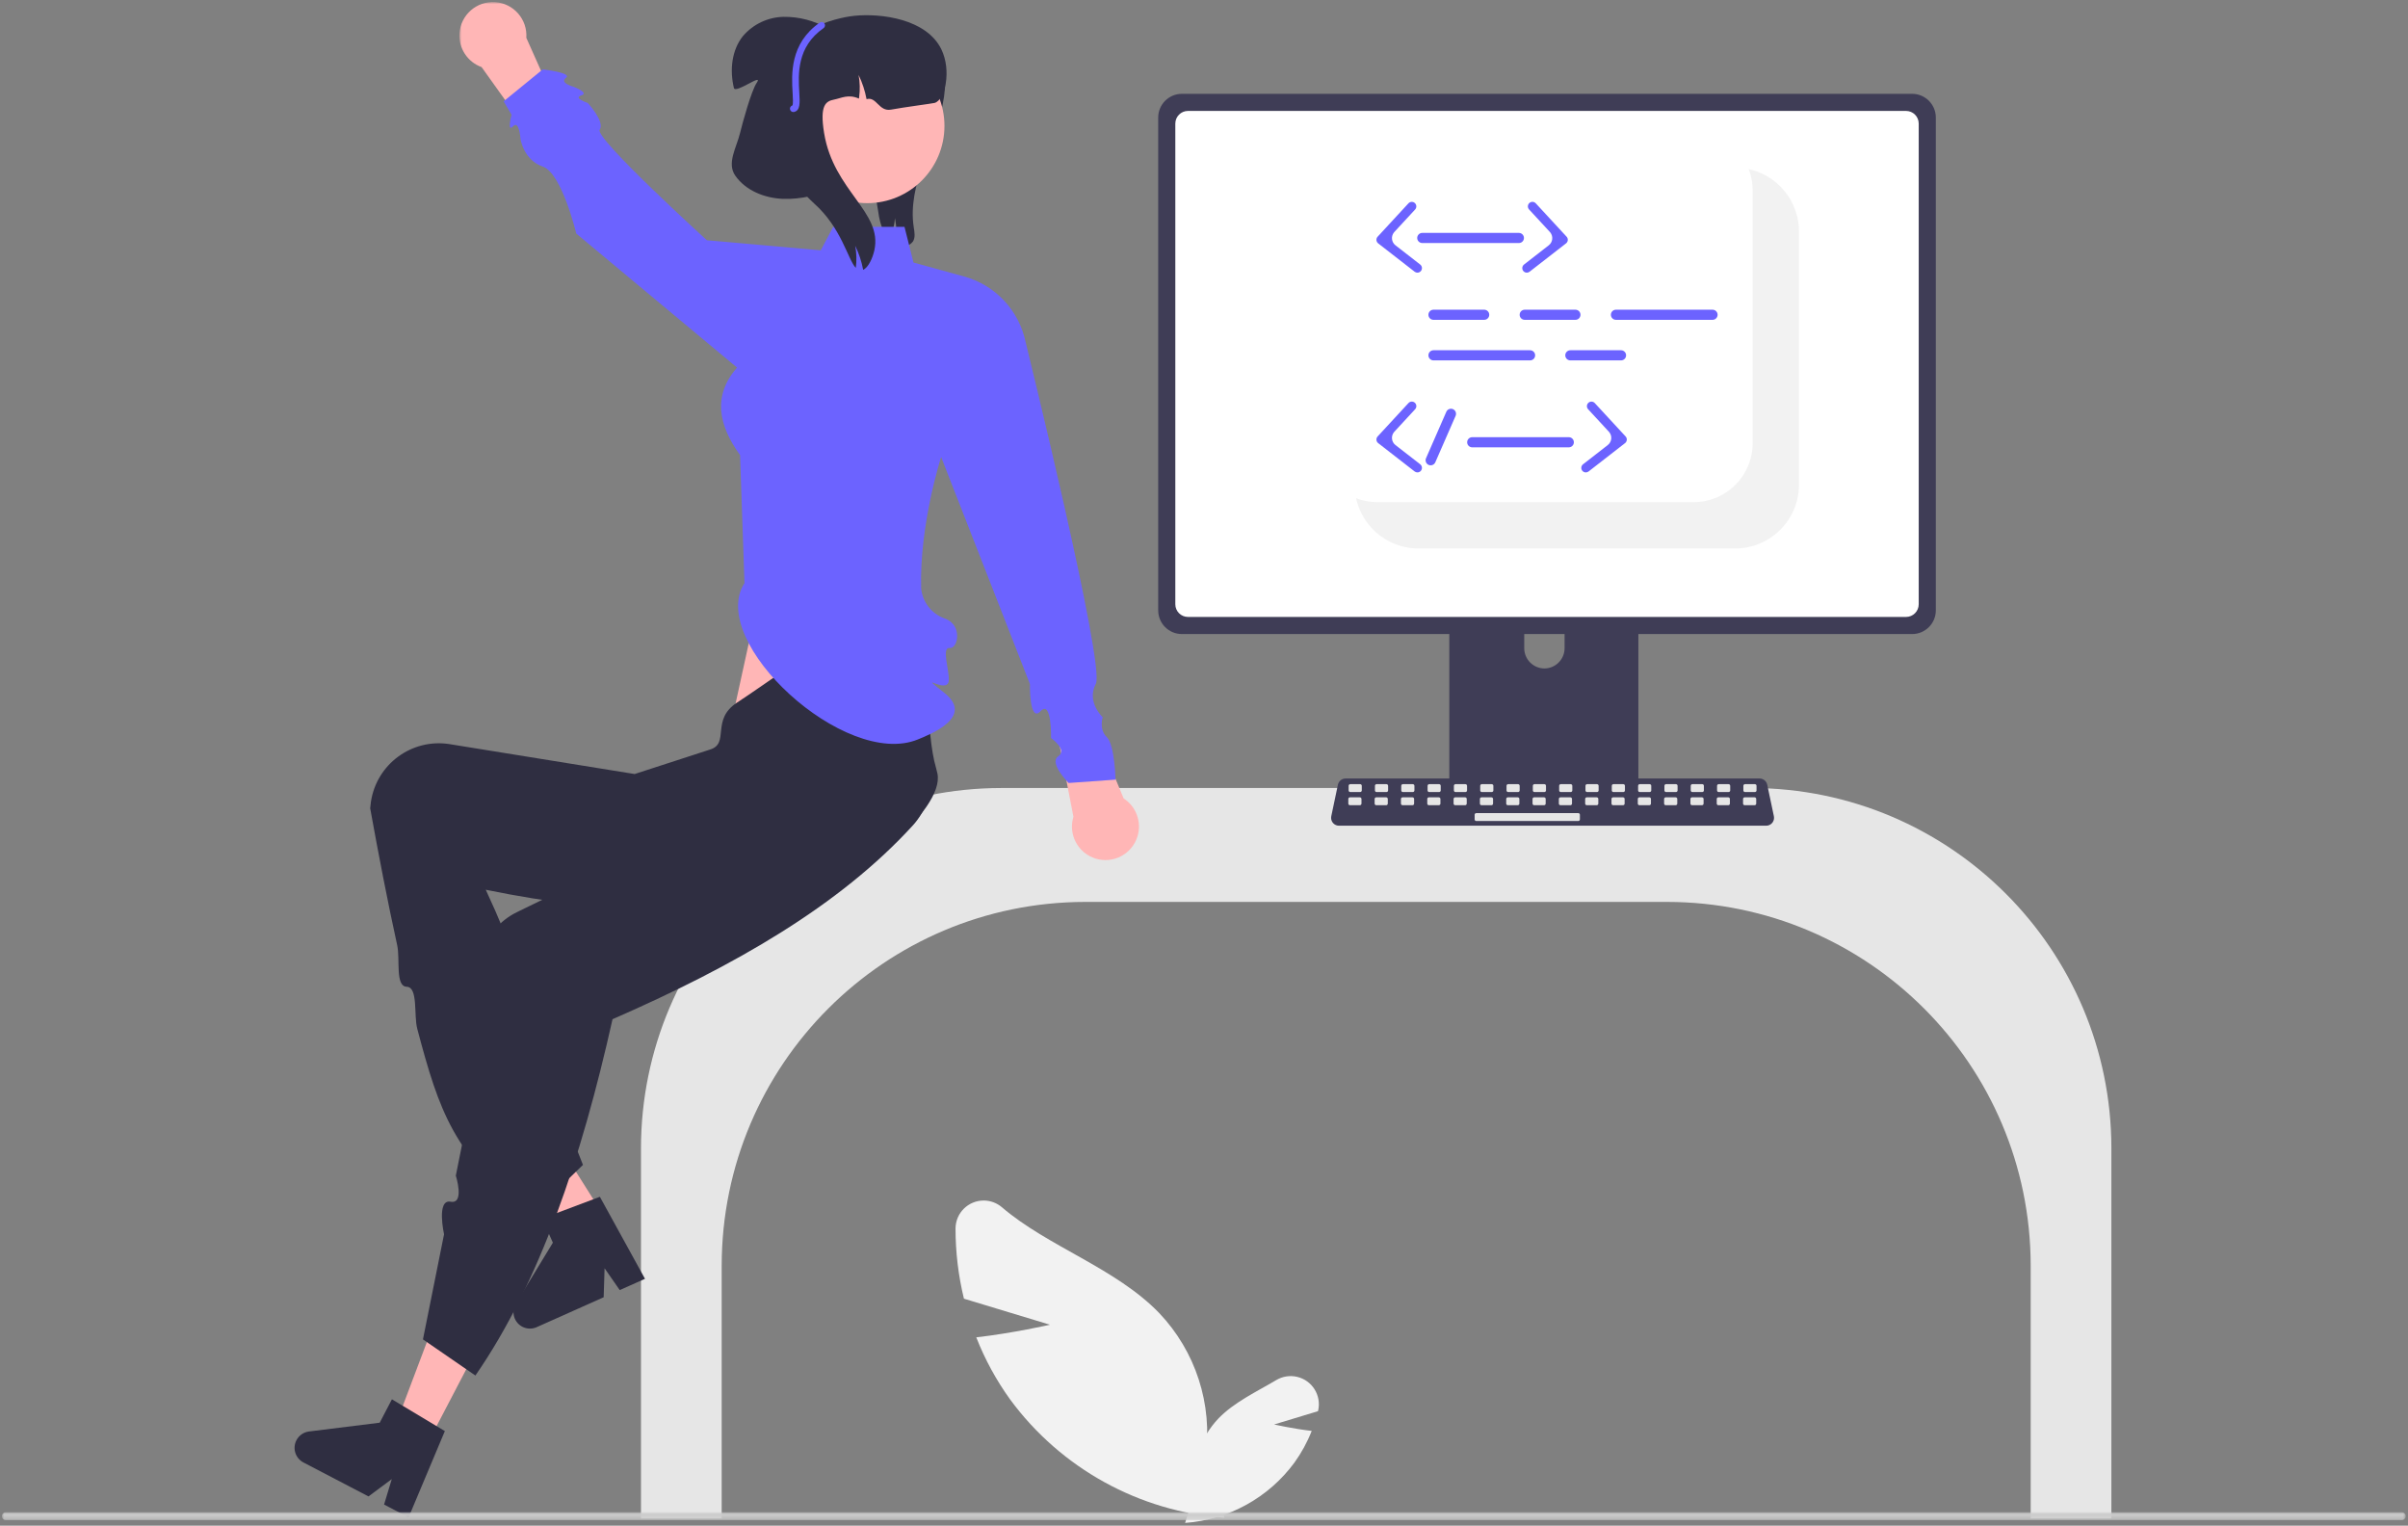 <?xml version="1.0" encoding="UTF-8"?>
<svg width="532px" height="337px" viewBox="0 0 532 337" version="1.1" xmlns="http://www.w3.org/2000/svg" xmlns:xlink="http://www.w3.org/1999/xlink">
    <rect x="0" y="0" width="532" height="337" fill="#808080" stroke="none"/>
    <title>编组</title>
    <defs>
        <polygon id="path-1" points="0 0 23.411 0 23.411 32.348 0 32.348"></polygon>
        <polygon id="path-3" points="0 0 531.076 0 531.076 1.76 0 1.76"></polygon>
    </defs>
    <g id="页面-1" stroke="none" stroke-width="1" fill="none" fill-rule="evenodd">
        <g id="比赛星-产品服务" transform="translate(-146, -3926)">
            <g id="编组" transform="translate(146.424, 3926.454)">
                <path d="M201.27,52.898 C200.519,53.866 199.231,54.241 198.078,53.829 C197.907,53.778 197.739,53.717 197.575,53.646 C197.76,51.671 197.668,49.682 197.303,47.733 C197.16,49.409 196.751,51.049 196.09,52.595 C195.552,52.056 195.111,51.427 194.788,50.736 C194.185,49.307 193.786,47.801 193.601,46.261 C192.71,41.016 191.831,35.559 193.285,30.434 C195.416,22.945 202.133,17.563 204.94,10.297 L206.322,9.056 C208.688,13.086 208.793,18.093 207.828,22.663 C206.869,27.241 204.935,31.538 203.407,35.953 C201.878,40.369 200.733,45.065 201.442,49.685 C201.605,50.772 201.854,51.968 201.27,52.898" id="Fill-1" fill="#2F2E41"></path>
                <polygon id="Fill-3" fill="#FFB6B6" points="170.547 116.258 161.538 157.462 200.887 170.278 195.101 116.258"></polygon>
                <path d="M448.217,334.928 L466.048,334.928 L466.048,253.181 C465.998,209.255 430.402,173.658 386.475,173.608 L220.761,173.608 C176.835,173.658 141.238,209.255 141.188,253.181 L141.188,334.928 L159.019,334.928 L159.019,279.081 C159.069,234.746 194.997,198.818 239.332,198.768 L367.904,198.768 C412.239,198.818 448.168,234.746 448.217,279.081 L448.217,334.928 Z" id="Fill-5" fill="#E6E6E6"></path>
                <path d="M231.542,292.162 L212.538,286.409 C211.303,281.33 210.679,276.122 210.682,270.896 C210.708,267.464 213.512,264.703 216.944,264.728 C218.395,264.739 219.796,265.258 220.905,266.193 C231.097,274.935 246.026,279.6 255.661,289.562 C263.738,298.043 267.52,309.738 265.938,321.343 L270.098,334.796 C251.257,333.436 233.957,323.895 222.755,308.685 C219.691,304.439 217.174,299.824 215.265,294.948 C223.325,294.033 231.542,292.162 231.542,292.162" id="Fill-7" fill="#F2F2F2"></path>
                <path d="M281.069,314.194 L290.762,311.259 C290.774,311.208 290.787,311.157 290.799,311.106 C291.557,307.753 289.455,304.421 286.103,303.663 C284.554,303.312 282.929,303.568 281.561,304.376 C277.162,306.99 272.276,309.241 268.767,312.868 C264.648,317.194 262.719,323.159 263.525,329.077 L261.404,335.939 C271.013,335.246 279.837,330.379 285.551,322.622 C287.113,320.456 288.397,318.102 289.371,315.615 C285.26,315.149 281.069,314.194 281.069,314.194" id="Fill-9" fill="#F2F2F2"></path>
                <path d="M340.783,147.2 C338.326,147.189 336.337,145.199 336.326,142.743 L336.326,135.866 C336.326,133.404 338.322,131.409 340.783,131.409 C343.244,131.409 345.239,133.404 345.239,135.866 L345.239,142.743 C345.228,145.199 343.239,147.189 340.783,147.2 L340.783,147.2 Z M359.528,113.322 L321.784,113.322 C320.672,113.323 319.771,114.226 319.773,115.337 L319.773,174.962 L361.544,174.962 L361.544,115.337 C361.544,114.224 360.643,113.322 359.53,113.322 L359.528,113.322 Z" id="Fill-11" fill="#3F3D56"></path>
                <path d="M422.029,20.271 L260.688,20.271 C257.802,20.275 255.463,22.614 255.458,25.5 L255.458,134.374 C255.461,137.26 257.8,139.6 260.688,139.603 L422.029,139.603 C424.915,139.6 427.255,137.26 427.258,134.374 L427.258,25.5 C427.254,22.614 424.914,20.275 422.029,20.271" id="Fill-13" fill="#3F3D56"></path>
                <path d="M420.682,24.048 L262.036,24.048 C260.49,24.051 259.239,25.305 259.239,26.85 L259.239,133.025 C259.241,134.569 260.492,135.819 262.036,135.822 L420.682,135.822 C422.226,135.819 423.476,134.569 423.479,133.025 L423.479,26.85 C423.479,25.304 422.228,24.051 420.682,24.048" id="Fill-15" fill="#FFFFFF"></path>
                <path d="M319.643,173.055 L319.643,178.807 C319.645,179.428 320.148,179.931 320.769,179.933 L360.549,179.933 C361.168,179.929 361.671,179.427 361.674,178.807 L361.674,173.055 L319.643,173.055 Z" id="Fill-17" fill="#3F3D56"></path>
                <path d="M389.781,181.934 L295.394,181.934 C294.435,181.934 293.658,181.157 293.658,180.198 C293.658,180.078 293.67,179.958 293.695,179.84 L295.16,172.885 C295.331,172.083 296.038,171.509 296.859,171.506 L388.316,171.506 C389.136,171.509 389.843,172.083 390.014,172.885 L391.48,179.84 C391.677,180.779 391.076,181.7 390.138,181.897 C390.02,181.921 389.9,181.934 389.781,181.934" id="Fill-19" fill="#3F3D56"></path>
                <path d="M297.89,172.758 L300.074,172.758 C300.274,172.758 300.435,172.92 300.435,173.119 L300.435,174.141 C300.435,174.341 300.274,174.502 300.074,174.502 L297.89,174.502 C297.69,174.502 297.529,174.341 297.529,174.141 L297.529,173.119 C297.529,172.92 297.69,172.758 297.89,172.758" id="Fill-21" fill="#E6E6E6"></path>
                <path d="M303.704,172.758 L305.889,172.758 C306.088,172.758 306.25,172.92 306.25,173.119 L306.25,174.141 C306.25,174.341 306.088,174.502 305.889,174.502 L303.704,174.502 C303.504,174.502 303.343,174.341 303.343,174.141 L303.343,173.119 C303.343,172.92 303.504,172.758 303.704,172.758" id="Fill-23" fill="#E6E6E6"></path>
                <path d="M309.518,172.758 L311.703,172.758 C311.902,172.758 312.064,172.92 312.064,173.119 L312.064,174.141 C312.064,174.341 311.902,174.502 311.703,174.502 L309.518,174.502 C309.318,174.502 309.157,174.341 309.157,174.141 L309.157,173.119 C309.157,172.92 309.318,172.758 309.518,172.758" id="Fill-25" fill="#E6E6E6"></path>
                <path d="M315.332,172.758 L317.516,172.758 C317.716,172.758 317.877,172.92 317.877,173.119 L317.877,174.141 C317.877,174.341 317.716,174.502 317.516,174.502 L315.332,174.502 C315.132,174.502 314.971,174.341 314.971,174.141 L314.971,173.119 C314.971,172.92 315.132,172.758 315.332,172.758" id="Fill-27" fill="#E6E6E6"></path>
                <path d="M321.146,172.758 L323.331,172.758 C323.531,172.758 323.692,172.92 323.692,173.119 L323.692,174.141 C323.692,174.341 323.531,174.502 323.331,174.502 L321.146,174.502 C320.946,174.502 320.785,174.341 320.785,174.141 L320.785,173.119 C320.785,172.92 320.946,172.758 321.146,172.758" id="Fill-29" fill="#E6E6E6"></path>
                <path d="M326.96,172.758 L329.145,172.758 C329.344,172.758 329.506,172.92 329.506,173.119 L329.506,174.141 C329.506,174.341 329.344,174.502 329.145,174.502 L326.96,174.502 C326.76,174.502 326.599,174.341 326.599,174.141 L326.599,173.119 C326.599,172.92 326.76,172.758 326.96,172.758" id="Fill-31" fill="#E6E6E6"></path>
                <path d="M332.774,172.758 L334.958,172.758 C335.158,172.758 335.319,172.92 335.319,173.119 L335.319,174.141 C335.319,174.341 335.158,174.502 334.958,174.502 L332.774,174.502 C332.574,174.502 332.413,174.341 332.413,174.141 L332.413,173.119 C332.413,172.92 332.574,172.758 332.774,172.758" id="Fill-33" fill="#E6E6E6"></path>
                <path d="M338.588,172.758 L340.773,172.758 C340.973,172.758 341.133,172.92 341.133,173.119 L341.133,174.141 C341.133,174.341 340.973,174.502 340.773,174.502 L338.588,174.502 C338.389,174.502 338.227,174.341 338.227,174.141 L338.227,173.119 C338.227,172.92 338.389,172.758 338.588,172.758" id="Fill-35" fill="#E6E6E6"></path>
                <path d="M344.402,172.758 L346.587,172.758 C346.786,172.758 346.948,172.92 346.948,173.119 L346.948,174.141 C346.948,174.341 346.786,174.502 346.587,174.502 L344.402,174.502 C344.202,174.502 344.041,174.341 344.041,174.141 L344.041,173.119 C344.041,172.92 344.202,172.758 344.402,172.758" id="Fill-37" fill="#E6E6E6"></path>
                <path d="M350.216,172.758 L352.4,172.758 C352.6,172.758 352.761,172.92 352.761,173.119 L352.761,174.141 C352.761,174.341 352.6,174.502 352.4,174.502 L350.216,174.502 C350.016,174.502 349.855,174.341 349.855,174.141 L349.855,173.119 C349.855,172.92 350.016,172.758 350.216,172.758" id="Fill-39" fill="#E6E6E6"></path>
                <path d="M356.03,172.758 L358.215,172.758 C358.415,172.758 358.575,172.92 358.575,173.119 L358.575,174.141 C358.575,174.341 358.415,174.502 358.215,174.502 L356.03,174.502 C355.831,174.502 355.669,174.341 355.669,174.141 L355.669,173.119 C355.669,172.92 355.831,172.758 356.03,172.758" id="Fill-41" fill="#E6E6E6"></path>
                <path d="M361.844,172.758 L364.029,172.758 C364.228,172.758 364.39,172.92 364.39,173.119 L364.39,174.141 C364.39,174.341 364.228,174.502 364.029,174.502 L361.844,174.502 C361.644,174.502 361.483,174.341 361.483,174.141 L361.483,173.119 C361.483,172.92 361.644,172.758 361.844,172.758" id="Fill-43" fill="#E6E6E6"></path>
                <path d="M367.658,172.758 L369.842,172.758 C370.042,172.758 370.204,172.92 370.204,173.119 L370.204,174.141 C370.204,174.341 370.042,174.502 369.842,174.502 L367.658,174.502 C367.458,174.502 367.297,174.341 367.297,174.141 L367.297,173.119 C367.297,172.92 367.458,172.758 367.658,172.758" id="Fill-45" fill="#E6E6E6"></path>
                <path d="M373.472,172.758 L375.657,172.758 C375.857,172.758 376.017,172.92 376.017,173.119 L376.017,174.141 C376.017,174.341 375.857,174.502 375.657,174.502 L373.472,174.502 C373.273,174.502 373.111,174.341 373.111,174.141 L373.111,173.119 C373.111,172.92 373.273,172.758 373.472,172.758" id="Fill-47" fill="#E6E6E6"></path>
                <path d="M379.286,172.758 L381.471,172.758 C381.67,172.758 381.832,172.92 381.832,173.119 L381.832,174.141 C381.832,174.341 381.67,174.502 381.471,174.502 L379.286,174.502 C379.086,174.502 378.925,174.341 378.925,174.141 L378.925,173.119 C378.925,172.92 379.086,172.758 379.286,172.758" id="Fill-49" fill="#E6E6E6"></path>
                <path d="M385.1,172.758 L387.284,172.758 C387.484,172.758 387.646,172.92 387.646,173.119 L387.646,174.141 C387.646,174.341 387.484,174.502 387.284,174.502 L385.1,174.502 C384.9,174.502 384.739,174.341 384.739,174.141 L384.739,173.119 C384.739,172.92 384.9,172.758 385.1,172.758" id="Fill-51" fill="#E6E6E6"></path>
                <path d="M297.821,175.665 L300.006,175.665 C300.205,175.665 300.367,175.827 300.367,176.027 L300.367,177.048 C300.367,177.248 300.205,177.409 300.006,177.409 L297.821,177.409 C297.621,177.409 297.46,177.248 297.46,177.048 L297.46,176.027 C297.46,175.827 297.621,175.665 297.821,175.665" id="Fill-53" fill="#E6E6E6"></path>
                <path d="M303.636,175.665 L305.82,175.665 C306.02,175.665 306.18,175.827 306.18,176.027 L306.18,177.048 C306.18,177.248 306.02,177.409 305.82,177.409 L303.636,177.409 C303.436,177.409 303.274,177.248 303.274,177.048 L303.274,176.027 C303.274,175.827 303.436,175.665 303.636,175.665" id="Fill-55" fill="#E6E6E6"></path>
                <path d="M309.449,175.665 L311.634,175.665 C311.834,175.665 311.995,175.827 311.995,176.027 L311.995,177.048 C311.995,177.248 311.834,177.409 311.634,177.409 L309.449,177.409 C309.25,177.409 309.088,177.248 309.088,177.048 L309.088,176.027 C309.088,175.827 309.25,175.665 309.449,175.665" id="Fill-57" fill="#E6E6E6"></path>
                <path d="M315.263,175.665 L317.448,175.665 C317.647,175.665 317.809,175.827 317.809,176.027 L317.809,177.048 C317.809,177.248 317.647,177.409 317.448,177.409 L315.263,177.409 C315.063,177.409 314.902,177.248 314.902,177.048 L314.902,176.027 C314.902,175.827 315.063,175.665 315.263,175.665" id="Fill-59" fill="#E6E6E6"></path>
                <path d="M321.078,175.665 L323.261,175.665 C323.462,175.665 323.622,175.827 323.622,176.027 L323.622,177.048 C323.622,177.248 323.462,177.409 323.261,177.409 L321.078,177.409 C320.878,177.409 320.717,177.248 320.717,177.048 L320.717,176.027 C320.717,175.827 320.878,175.665 321.078,175.665" id="Fill-61" fill="#E6E6E6"></path>
                <path d="M326.891,175.665 L329.076,175.665 C329.276,175.665 329.437,175.827 329.437,176.027 L329.437,177.048 C329.437,177.248 329.276,177.409 329.076,177.409 L326.891,177.409 C326.692,177.409 326.53,177.248 326.53,177.048 L326.53,176.027 C326.53,175.827 326.692,175.665 326.891,175.665" id="Fill-63" fill="#E6E6E6"></path>
                <path d="M332.705,175.665 L334.89,175.665 C335.089,175.665 335.251,175.827 335.251,176.027 L335.251,177.048 C335.251,177.248 335.089,177.409 334.89,177.409 L332.705,177.409 C332.505,177.409 332.344,177.248 332.344,177.048 L332.344,176.027 C332.344,175.827 332.505,175.665 332.705,175.665" id="Fill-65" fill="#E6E6E6"></path>
                <path d="M338.52,175.665 L340.703,175.665 C340.904,175.665 341.065,175.827 341.065,176.027 L341.065,177.048 C341.065,177.248 340.904,177.409 340.703,177.409 L338.52,177.409 C338.32,177.409 338.159,177.248 338.159,177.048 L338.159,176.027 C338.159,175.827 338.32,175.665 338.52,175.665" id="Fill-67" fill="#E6E6E6"></path>
                <path d="M344.333,175.665 L346.518,175.665 C346.718,175.665 346.879,175.827 346.879,176.027 L346.879,177.048 C346.879,177.248 346.718,177.409 346.518,177.409 L344.333,177.409 C344.134,177.409 343.972,177.248 343.972,177.048 L343.972,176.027 C343.972,175.827 344.134,175.665 344.333,175.665" id="Fill-69" fill="#E6E6E6"></path>
                <path d="M350.147,175.665 L352.332,175.665 C352.531,175.665 352.693,175.827 352.693,176.027 L352.693,177.048 C352.693,177.248 352.531,177.409 352.332,177.409 L350.147,177.409 C349.947,177.409 349.786,177.248 349.786,177.048 L349.786,176.027 C349.786,175.827 349.947,175.665 350.147,175.665" id="Fill-71" fill="#E6E6E6"></path>
                <path d="M355.962,175.665 L358.145,175.665 C358.346,175.665 358.507,175.827 358.507,176.027 L358.507,177.048 C358.507,177.248 358.346,177.409 358.145,177.409 L355.962,177.409 C355.762,177.409 355.601,177.248 355.601,177.048 L355.601,176.027 C355.601,175.827 355.762,175.665 355.962,175.665" id="Fill-73" fill="#E6E6E6"></path>
                <path d="M361.775,175.665 L363.96,175.665 C364.16,175.665 364.321,175.827 364.321,176.027 L364.321,177.048 C364.321,177.248 364.16,177.409 363.96,177.409 L361.775,177.409 C361.576,177.409 361.414,177.248 361.414,177.048 L361.414,176.027 C361.414,175.827 361.576,175.665 361.775,175.665" id="Fill-75" fill="#E6E6E6"></path>
                <path d="M367.589,175.665 L369.774,175.665 C369.974,175.665 370.135,175.827 370.135,176.027 L370.135,177.048 C370.135,177.248 369.974,177.409 369.774,177.409 L367.589,177.409 C367.389,177.409 367.228,177.248 367.228,177.048 L367.228,176.027 C367.228,175.827 367.389,175.665 367.589,175.665" id="Fill-77" fill="#E6E6E6"></path>
                <path d="M373.404,175.665 L375.587,175.665 C375.788,175.665 375.949,175.827 375.949,176.027 L375.949,177.048 C375.949,177.248 375.788,177.409 375.587,177.409 L373.404,177.409 C373.204,177.409 373.043,177.248 373.043,177.048 L373.043,176.027 C373.043,175.827 373.204,175.665 373.404,175.665" id="Fill-79" fill="#E6E6E6"></path>
                <path d="M379.218,175.665 L381.402,175.665 C381.602,175.665 381.763,175.827 381.763,176.027 L381.763,177.048 C381.763,177.248 381.602,177.409 381.402,177.409 L379.218,177.409 C379.018,177.409 378.856,177.248 378.856,177.048 L378.856,176.027 C378.856,175.827 379.018,175.665 379.218,175.665" id="Fill-81" fill="#E6E6E6"></path>
                <path d="M385.031,175.665 L387.216,175.665 C387.416,175.665 387.577,175.827 387.577,176.027 L387.577,177.048 C387.577,177.248 387.416,177.409 387.216,177.409 L385.031,177.409 C384.831,177.409 384.67,177.248 384.67,177.048 L384.67,176.027 C384.67,175.827 384.831,175.665 385.031,175.665" id="Fill-83" fill="#E6E6E6"></path>
                <path d="M325.729,179.154 L348.262,179.154 C348.462,179.154 348.623,179.316 348.623,179.515 L348.623,180.537 C348.623,180.737 348.462,180.898 348.262,180.898 L325.729,180.898 C325.529,180.898 325.367,180.737 325.367,180.537 L325.367,179.515 C325.367,179.316 325.529,179.154 325.729,179.154" id="Fill-85" fill="#E6E6E6"></path>
                <path d="M397.027,50.701 L397.027,106.586 C397.026,114.38 390.708,120.698 382.916,120.698 L312.97,120.698 C307.343,120.699 302.252,117.358 300.013,112.195 C299.646,111.36 299.366,110.49 299.177,109.598 C300.664,110.173 302.244,110.467 303.838,110.464 L373.784,110.464 C380.964,110.454 386.783,104.635 386.793,97.454 L386.793,41.57 C386.796,39.976 386.502,38.395 385.927,36.908 C386.819,37.097 387.69,37.377 388.525,37.744 C393.687,39.983 397.027,45.074 397.027,50.701" id="Fill-87" fill="#F2F2F2"></path>
                <polygon id="Fill-89" fill="#FFB6B6" points="136.084 273.045 129.146 277.341 108.708 252.218 118.947 245.879"></polygon>
                <path d="M142.073,282.019 L136.492,284.51 L133.144,279.686 L132.945,286.094 L118.144,292.701 C116.307,293.521 114.152,292.697 113.332,290.86 C112.843,289.767 112.924,288.503 113.546,287.48 L121.722,274.041 L119.344,268.714 L132.108,263.906 L142.073,282.019 Z" id="Fill-91" fill="#2F2E41"></path>
                <path d="M116.65,268.212 L128.367,256.858 C119.662,235.376 118.966,222.062 106.898,196.081 C135.531,201.937 156.001,201.581 179.681,196.33 C187.698,194.581 208.382,178.603 206.683,170.411 C206.603,170.028 206.509,169.649 206.401,169.273 C203.859,160.606 205.649,147.335 200.147,137.718 C189.968,133.88 174.504,146.838 162.407,154.738 C156.573,158.547 160.844,163.737 156.487,165.098 L139.786,170.519 L98.811,163.901 C90.522,162.645 82.784,168.346 81.529,176.634 C81.523,176.671 81.517,176.71 81.512,176.747 C81.442,177.192 81.392,177.639 81.361,178.089 C83.246,188.526 85.212,198.689 87.328,208.335 C88.01,211.449 86.857,217.419 89.426,217.508 C91.994,217.597 90.96,223.771 91.76,226.789 C96.685,245.375 99.798,254.368 116.65,268.212" id="Fill-93" fill="#2F2E41"></path>
                <polygon id="Fill-95" fill="#FFB6B6" points="94.224 318.017 86.996 314.244 98.431 283.952 109.098 289.519"></polygon>
                <path d="M93.019,295.402 L104.608,303.381 C118.812,282.839 128.035,255.389 134.903,224.675 C161.646,213.009 185.046,199.662 201.352,181.76 C206.92,175.519 206.524,165.986 200.457,160.229 C200.172,159.962 199.877,159.706 199.572,159.461 C192.51,153.834 176.823,157.072 166.797,152.369 L148.886,177.159 L150.945,182.933 L144.714,185.966 L139.453,188.527 L133.43,191.459 L113.689,201.069 C106.201,204.812 103.164,213.917 106.907,221.405 C106.926,221.442 106.944,221.479 106.963,221.515 C107.163,221.919 107.379,222.313 107.612,222.699 L100.281,259.225 C100.281,259.225 102.298,265.584 99.123,264.989 C95.949,264.395 97.679,272.186 97.679,272.186 L93.019,295.402 Z" id="Fill-97" fill="#2F2E41"></path>
                <path d="M89.846,334.711 L84.429,331.884 L86.131,326.264 L80.985,330.086 L66.615,322.586 C64.831,321.655 64.14,319.455 65.07,317.671 C65.625,316.609 66.664,315.888 67.853,315.741 L83.464,313.805 L86.163,308.634 L97.857,315.653 L89.846,334.711 Z" id="Fill-99" fill="#2F2E41"></path>
                <path d="M247.82,175.906 L239.367,155.478 L232.707,159.178 L236.729,179.959 C235.533,183.867 237.732,188.005 241.641,189.201 C245.549,190.397 249.687,188.197 250.883,184.29 C251.851,181.125 250.601,177.701 247.82,175.906" id="Fill-101" fill="#FFB6B6"></path>
                <g transform="translate(101.073, 0)">
                    <mask id="mask-2" fill="white">
                        <use xlink:href="#path-1"></use>
                    </mask>
                    <g id="Clip-104"></g>
                    <path d="M4.901,14.367 L17.763,32.348 L23.411,27.235 L14.785,7.907 C15.064,3.828 11.985,0.296 7.906,0.017 C3.829,-0.262 0.297,2.818 0.017,6.896 C-0.208,10.198 1.786,13.249 4.901,14.367" id="Fill-103" fill="#FFB6B6" mask="url(#mask-2)"></path>
                </g>
                <path d="M164.056,128.337 C155.714,141.277 186.276,169.471 202.367,162.878 C205.184,161.724 214.876,157.911 208.251,152.624 C201.627,147.338 209.02,153.254 209.194,149.813 C209.311,147.512 207.53,142.465 209.388,142.681 C211.247,142.898 212.313,137.523 208.266,136.154 C205.393,135.127 203.373,132.531 203.086,129.493 C202.699,115.31 207.502,100.502 207.502,100.502 L227.11,150.626 C227.11,150.626 226.966,159.298 229.466,156.648 C231.967,153.998 231.785,162.575 231.785,162.575 C231.785,162.575 235.503,165.169 233.365,166.614 C231.227,168.058 235.667,172.498 235.667,172.498 L246.027,171.758 C246.027,171.758 245.865,164.061 244.096,162.36 C242.327,160.658 243.196,157.98 243.196,157.98 C243.196,157.98 239.549,154.588 241.678,150.593 C243.807,146.598 226.174,75.141 226.174,75.141 C224.733,68.132 219.482,62.522 212.583,60.622 L201.394,57.541 L199.407,49.658 L183.651,49.658 L180.907,54.838 L155.747,52.618 C155.747,52.618 130.851,29.967 132.067,28.198 C133.283,26.43 129.423,22.289 129.423,22.289 C129.423,22.289 126.128,21.21 127.987,20.634 C129.847,20.058 126.331,18.726 126.331,18.726 C126.331,18.726 123.076,17.871 124.611,16.744 C126.147,15.618 119.487,14.878 119.487,14.878 L110.846,21.928 L112.592,24.89 C112.592,24.89 111.527,28.922 112.917,27.45 C114.306,25.978 114.568,30.25 114.568,30.25 C114.568,30.25 115.278,34.929 119.487,36.338 C123.695,37.748 126.887,51.138 126.887,51.138 L162.407,80.738 C156.997,86.948 158.284,93.441 163.077,100.083 L164.056,128.337 Z" id="Fill-105" fill="#6C63FF"></path>
                <path d="M191.174,10.297 C200.596,10.297 208.235,17.936 208.235,27.359 C208.235,36.781 200.596,44.42 191.174,44.42 C181.751,44.42 174.112,36.781 174.112,27.359 C174.112,17.936 181.751,10.297 191.174,10.297" id="Fill-107" fill="#FFB6B6"></path>
                <path d="M206.067,22.278 C205.63,22.404 199.222,23.24 196.447,23.758 C193.724,24.269 193.25,20.798 191.023,21.449 C191.023,21.434 191.021,21.419 191.015,21.405 C190.67,19.566 190.08,17.781 189.261,16.099 C189.558,17.711 189.601,19.359 189.387,20.983 C189.386,21.025 189.381,21.067 189.372,21.109 C189.365,21.183 189.35,21.249 189.343,21.323 C186.99,20.287 185.495,21.212 183.867,21.538 C182.046,21.901 180.626,22.7 181.647,28.938 C183.741,41.77 194.634,46.35 192.747,54.838 C192.377,56.518 191.444,58.619 190.275,59.145 C189.93,57.306 189.34,55.521 188.521,53.839 C188.818,55.451 188.861,57.099 188.647,58.723 C186.834,56.762 185.524,49.91 179.427,44.478 C177.925,43.146 170.399,35.243 169.496,33.378 C169.773,34.869 169.907,36.383 169.896,37.899 C169.897,38.914 169.828,39.928 169.688,40.933 C169.688,40.998 169.681,41.063 169.666,41.126 C169.659,41.244 169.637,41.348 169.622,41.459 C169.607,41.585 169.585,41.703 169.563,41.829 C167.098,41.474 164.915,41.044 163.887,40.038 C158.884,35.169 164.989,25.682 168.327,17.098 C173.1,4.807 186.96,3.171 188.307,3.038 C194.242,2.439 204.269,3.711 207.547,10.438 C209.841,15.152 208.376,21.612 206.067,22.278" id="Fill-109" fill="#2F2E41"></path>
                <path d="M170.092,25.052 L182.45,5.827 C179.488,4.107 176.116,3.222 172.691,3.267 C169.24,3.338 165.981,4.875 163.731,7.493 C161.206,10.63 160.774,15.064 161.719,18.978 C162.046,20.33 168.265,15.574 166.785,17.794 C165.57,19.533 163.583,26.839 163.085,28.894 C162.283,32.204 160.078,35.6 162.043,38.382 C164.365,41.67 168.51,43.305 172.533,43.472 C176.556,43.637 180.516,42.522 184.339,41.26 L170.092,25.052 Z" id="Fill-111" fill="#2F2E41"></path>
                <path d="M174.841,24.294 C174.431,24.293 174.101,23.962 174.101,23.553 C174.101,23.223 174.321,22.933 174.639,22.842 C174.832,22.522 174.753,21.175 174.689,20.086 C174.448,15.999 174.046,9.157 180.687,4.539 C181.023,4.305 181.484,4.388 181.717,4.724 C181.95,5.059 181.868,5.52 181.532,5.753 C175.572,9.898 175.93,15.977 176.167,19.999 C176.302,22.298 176.4,23.96 175.005,24.276 C174.951,24.288 174.896,24.294 174.841,24.294" id="Fill-113" fill="#6C63FF"></path>
                <g transform="translate(0, 333.569)">
                    <mask id="mask-4" fill="white">
                        <use xlink:href="#path-3"></use>
                    </mask>
                    <g id="Clip-116"></g>
                    <path d="M-4.17493477e-06,0.88 C-4.17493477e-06,1.365 0.391,1.759 0.875,1.76 L530.195,1.76 C530.682,1.76 531.076,1.366 531.076,0.88 C531.076,0.394 530.682,0 530.195,0 L0.881,0 C0.396,-0.001 -4.17493477e-06,0.39 -4.17493477e-06,0.875 L-4.17493477e-06,0.88 Z" id="Fill-115" fill="#CCCCCC" mask="url(#mask-4)"></path>
                </g>
                <path d="M327.476,70.194 L316.278,70.194 C315.66,70.194 315.158,69.693 315.158,69.074 C315.158,68.456 315.66,67.955 316.278,67.955 L327.476,67.955 C328.094,67.955 328.596,68.456 328.596,69.074 C328.596,69.693 328.094,70.194 327.476,70.194" id="Fill-117" fill="#6C63FF"></path>
                <path d="M347.632,70.194 L336.434,70.194 C335.815,70.194 335.314,69.693 335.314,69.074 C335.314,68.456 335.815,67.955 336.434,67.955 L347.632,67.955 C348.25,67.955 348.752,68.456 348.752,69.074 C348.752,69.693 348.25,70.194 347.632,70.194" id="Fill-119" fill="#6C63FF"></path>
                <path d="M357.71,79.152 L346.512,79.152 C345.893,79.152 345.392,78.651 345.392,78.033 C345.392,77.414 345.893,76.913 346.512,76.913 L357.71,76.913 C358.328,76.913 358.829,77.414 358.829,78.033 C358.829,78.651 358.328,79.152 357.71,79.152" id="Fill-121" fill="#6C63FF"></path>
                <path d="M337.616,79.152 L316.278,79.152 C315.66,79.152 315.158,78.651 315.158,78.033 C315.158,77.414 315.66,76.913 316.278,76.913 L337.616,76.913 C338.234,76.913 338.735,77.414 338.735,78.033 C338.735,78.651 338.234,79.152 337.616,79.152" id="Fill-123" fill="#6C63FF"></path>
                <path d="M377.928,70.194 L356.59,70.194 C355.971,70.194 355.47,69.693 355.47,69.074 C355.47,68.456 355.971,67.955 356.59,67.955 L377.928,67.955 C378.545,67.955 379.047,68.456 379.047,69.074 C379.047,69.693 378.545,70.194 377.928,70.194" id="Fill-125" fill="#6C63FF"></path>
                <path d="M335.142,53.231 L313.805,53.231 C313.186,53.233 312.682,52.733 312.68,52.115 C312.678,51.497 313.177,50.993 313.796,50.991 L313.805,50.991 L335.142,50.991 C335.761,50.991 336.262,51.491 336.263,52.109 C336.265,52.728 335.764,53.23 335.145,53.231 L335.142,53.231 Z" id="Fill-127" fill="#6C63FF"></path>
                <path d="M336.897,59.773 C336.342,59.773 335.894,59.324 335.893,58.771 C335.893,58.461 336.036,58.168 336.28,57.978 L341.744,53.731 C342.619,53.051 342.777,51.789 342.097,50.913 C342.062,50.868 342.025,50.825 341.987,50.783 L337.4,45.818 C337.022,45.412 337.045,44.778 337.449,44.401 C337.855,44.023 338.489,44.045 338.866,44.45 C338.869,44.452 338.871,44.454 338.872,44.456 L345.684,51.83 C346.061,52.237 346.036,52.871 345.629,53.247 C345.607,53.267 345.586,53.285 345.563,53.303 L337.511,59.562 C337.335,59.699 337.119,59.773 336.897,59.773" id="Fill-129" fill="#6C63FF"></path>
                <path d="M312.724,59.773 C313.279,59.773 313.727,59.324 313.728,58.771 C313.728,58.461 313.585,58.168 313.341,57.978 L307.877,53.731 C307.002,53.051 306.844,51.789 307.524,50.913 C307.559,50.868 307.596,50.825 307.635,50.783 L312.221,45.818 C312.596,45.409 312.568,44.775 312.16,44.401 C311.754,44.028 311.124,44.054 310.749,44.456 L303.937,51.83 C303.561,52.237 303.585,52.871 303.992,53.247 C304.014,53.267 304.035,53.285 304.058,53.303 L312.11,59.562 C312.286,59.699 312.502,59.773 312.724,59.773" id="Fill-131" fill="#6C63FF"></path>
                <path d="M346.173,98.356 L324.835,98.356 C324.217,98.356 323.715,97.855 323.715,97.236 C323.715,96.617 324.217,96.116 324.835,96.116 L346.173,96.116 C346.791,96.116 347.292,96.617 347.292,97.236 C347.292,97.855 346.791,98.356 346.173,98.356" id="Fill-133" fill="#6C63FF"></path>
                <path d="M349.933,103.895 C349.379,103.895 348.93,103.447 348.93,102.893 C348.929,102.583 349.072,102.291 349.317,102.101 L354.78,97.854 C355.656,97.173 355.813,95.911 355.133,95.036 C355.098,94.991 355.061,94.948 355.023,94.906 L350.436,89.94 C350.062,89.532 350.089,88.897 350.498,88.523 C350.903,88.151 351.533,88.176 351.908,88.579 L358.721,95.953 C359.097,96.359 359.072,96.994 358.665,97.37 C358.643,97.389 358.622,97.408 358.599,97.425 L350.547,103.684 C350.372,103.82 350.155,103.895 349.933,103.895" id="Fill-135" fill="#6C63FF"></path>
                <path d="M312.724,103.895 C313.279,103.895 313.727,103.447 313.728,102.893 C313.728,102.583 313.585,102.291 313.341,102.101 L307.877,97.854 C307.002,97.173 306.844,95.911 307.524,95.036 C307.559,94.991 307.596,94.948 307.635,94.906 L312.221,89.94 C312.599,89.535 312.577,88.9 312.172,88.522 C311.766,88.145 311.132,88.167 310.755,88.573 C310.752,88.574 310.75,88.576 310.749,88.579 L303.937,95.953 C303.561,96.359 303.585,96.994 303.992,97.37 C304.014,97.389 304.035,97.408 304.058,97.425 L312.11,103.684 C312.286,103.82 312.502,103.895 312.724,103.895" id="Fill-137" fill="#6C63FF"></path>
                <path d="M314.629,100.758 L319.114,90.498 C319.364,89.932 320.025,89.675 320.592,89.926 C321.153,90.174 321.41,90.83 321.167,91.395 L316.681,101.655 C316.436,102.222 315.777,102.483 315.209,102.238 C314.641,101.993 314.38,101.333 314.625,100.766 C314.626,100.763 314.628,100.76 314.629,100.758" id="Fill-139" fill="#6C63FF"></path>
            </g>
        </g>
    </g>
</svg>